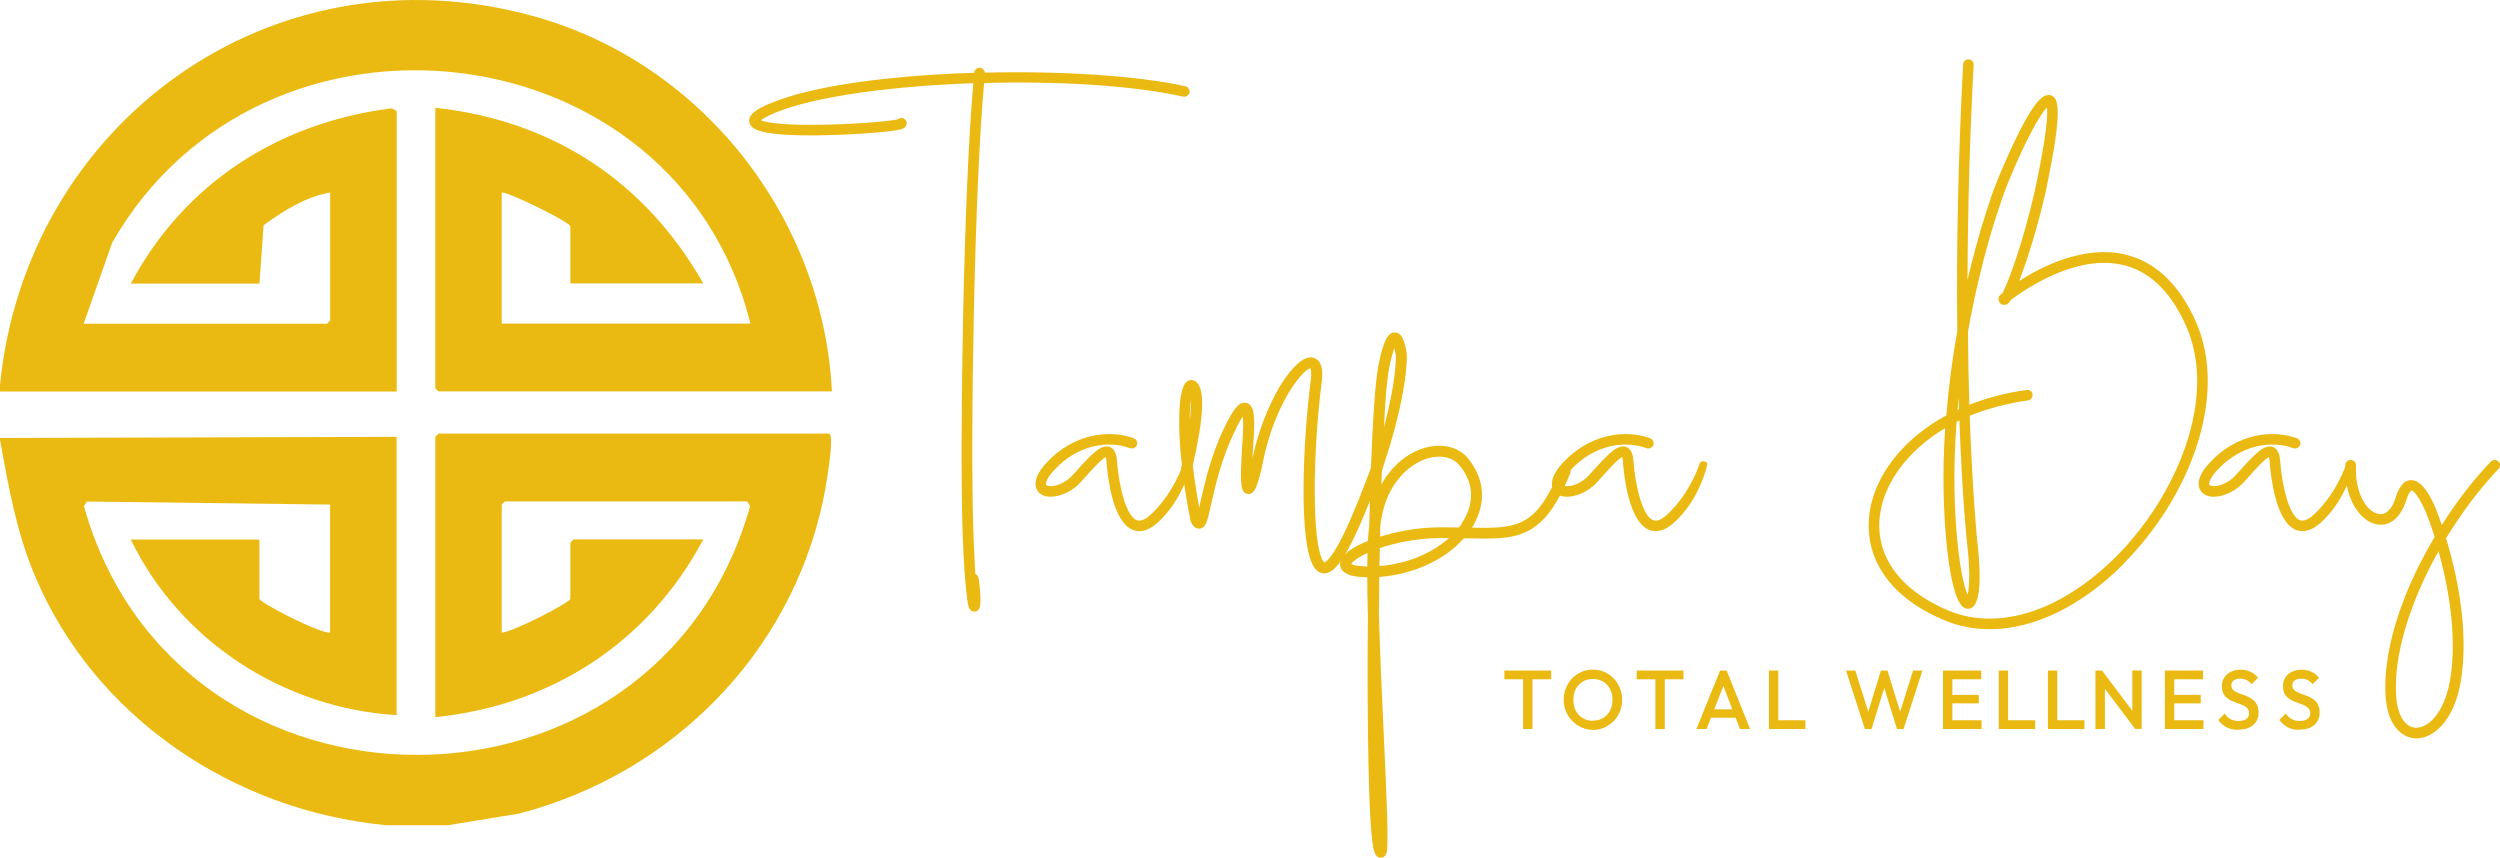 <?xml version="1.0" encoding="UTF-8"?><svg id="Layer_2" xmlns="http://www.w3.org/2000/svg" xmlns:xlink="http://www.w3.org/1999/xlink" viewBox="0 0 274 94"><defs><style>.cls-1{fill:none;}.cls-2{clip-path:url(#clippath);}.cls-3{fill:#ebba12;}</style><clipPath id="clippath"><rect class="cls-1" width="274" height="94"/></clipPath></defs><g id="Layer_1-2"><g class="cls-2"><g><path class="cls-3" d="M0,48l43.47-.12v30.5c-12.49-.76-23.77-8.18-29.14-19.25h14.1v6.49c0,.43,6.69,3.86,7.75,3.71v-14.03l-26.66-.33-.32,.51c10.21,36.39,62.82,36.3,73.01,0l-.32-.53h-26.55l-.35,.35v14.03c1.03,.03,7.52-3.29,7.52-3.71v-6.15l.35-.35h14.22c-5.91,11.17-16.57,18.19-29.37,19.48v-30.73l.35-.35h42.77c.79,0-.5,6.8-.65,7.48-3.65,16.75-16.58,29.82-33.3,34.17l-7.77,1.27h-6.81c-16.77-1.61-31.95-11.85-38.47-27.32C1.78,58.26,.95,53.39,0,48.23v-.23Z"/><path class="cls-3" d="M0,42.2C2.84,13.57,29.62-6.08,58.29,1.72c18.66,5.07,31.94,22.17,32.89,41.18H48.06l-.35-.35V11.81c12.94,1.41,23.04,8.13,29.37,19.25h-14.57v-6.26c0-.42-6.51-3.66-7.52-3.71v14.38h27.26C74.13,2.89,28.77-2.25,12.29,26.61l-3.12,8.87h26.67l.35-.35v-14.03c-2.7,.46-5.13,2.01-7.3,3.58l-.45,6.4H14.34c5.83-10.97,16.18-17.65,28.6-19.21l.54,.31v30.73H0c.02-.23-.02-.47,0-.7H0Z"/><path class="cls-3" d="M130.38,10.15c-.09,.31-.4,.5-.71,.44-5.6-1.25-13.8-1.71-21.81-1.49-1.07,11.52-1.53,38.9-1.18,49.12,.07,1.82,.13,3.4,.22,4.69,.2,.09,.33,.26,.36,.46,.44,3.16,.06,3.42-.11,3.55-.09,.06-.22,.11-.36,.11-.09,0-.18-.02-.27-.06-.29-.15-.44-.31-.64-2.37-.11-1.07-.27-3.03-.38-6.34-.33-10.22,.11-37.49,1.18-49.14-8.91,.31-17.45,1.45-21.76,3.25-.93,.4-1.36,.68-1.53,.81,.6,.26,2.62,.61,7.34,.48,3.73-.09,7-.4,7.67-.59,.07-.04,.13-.09,.22-.11,.29-.11,.62,.06,.73,.37,.07,.2,.04,.61-.49,.81-.82,.28-4.85,.61-8.45,.68-.53,.02-1.04,.02-1.56,.02-6.16,0-6.51-.88-6.67-1.29-.4-.97,.93-1.69,2.29-2.24,4.67-1.97,13.38-3.05,22.29-3.33,.02,0,.02-.02,.02-.02,0-.15,.09-.31,.2-.4,.13-.09,.29-.13,.44-.13,.16,.02,.29,.11,.38,.22,.09,.09,.13,.2,.13,.31,8.34-.2,16.69,.33,21.99,1.49,.31,.09,.51,.4,.44,.7h0Z"/><path class="cls-3" d="M130.51,50.93c-.02,.15-.82,3.8-3.62,6.34-.71,.64-1.38,.94-2.02,.94-.24,0-.49-.04-.71-.13-2.25-.88-2.78-5.97-2.89-7.5-.02-.26-.04-.4-.09-.48-.47,.2-1.73,1.62-2.51,2.5l-.2,.22c-1.18,1.29-2.78,1.78-3.78,1.58-.58-.11-.98-.46-1.13-.92-.24-.75,.13-1.67,1.11-2.74,2.98-3.25,6.96-3.69,9.6-2.7,.29,.11,.44,.44,.33,.75-.11,.28-.47,.44-.76,.33-2.27-.86-5.71-.44-8.31,2.41-.82,.88-.93,1.4-.87,1.58,.02,.09,.15,.13,.27,.15,.64,.13,1.82-.28,2.65-1.21l.2-.22c1.87-2.08,2.89-3.16,3.82-2.85,.73,.24,.8,1.21,.82,1.51,.22,2.9,1.02,6.08,2.16,6.52,.4,.15,.91-.04,1.51-.59,2.53-2.3,3.58-5.57,3.6-5.6,.07-.31,.33-.28,.49-.24,.16,0,.36,.09,.33,.35h0Z"/><path class="cls-3" d="M143.98,62.1c-1.67-2.63-1.18-13.71-.33-20.36,.13-.94,0-1.29-.04-1.38-.29,.04-1.22,.77-2.4,2.74-.73,1.23-2.07,3.86-2.8,7.59-.18,.9-.38,1.65-.56,2.22-.18,.5-.42,1.29-1.09,1.23-.67-.09-.71-.92-.73-1.4-.04-.64-.02-1.56,.05-2.79,.02-.24,.04-.5,.04-.79,.07-.92,.2-2.63,.09-3.51-.2,.28-.51,.79-.93,1.71-1.42,2.94-2.09,5.92-2.53,7.88-.42,1.91-.58,2.61-1.27,2.7-.58,.04-.87-.55-.96-.75l-.02-.06-.02-.06c-.4-2-.67-3.77-.87-5.29-.13-.13-.22-.35-.15-.57,.02-.09,.04-.2,.07-.28-.22-1.91-.29-3.4-.29-4.48-.04-4.28,.76-4.63,1.07-4.76l.04-.02h.04c.27-.06,.56,.02,.78,.24,.91,.88,.76,3.93-.44,9.08,.15,1.34,.38,2.87,.71,4.65,.04-.22,.09-.44,.13-.66,.47-2,1.13-5.05,2.62-8.12,1.04-2.17,1.69-2.9,2.42-2.7,.96,.24,.96,1.73,.71,5.09-.02,.28-.02,.55-.04,.77,0,.09,0,.18-.02,.26,.6-2.87,1.67-5.66,2.98-7.88,.78-1.29,2.29-3.42,3.6-3.22,.62,.11,1.29,.66,1.02,2.7-.98,7.61-1.11,17.59,.15,19.61,.07,.09,.11,.13,.13,.15,.09-.02,.76-.24,2.24-3.33,1-2.11,2.04-4.8,2.93-7.17,.11-.31,.47-.46,.78-.35,.31,.11,.47,.46,.36,.77-3.09,8.16-4.71,11.12-6.2,11.28h-.13c-.29,0-.76-.11-1.13-.72h0Zm-13.58-15.99c.13-1.03,.15-1.75,.13-2.26-.07,.53-.13,1.25-.13,2.26Z"/><path class="cls-3" d="M150.61,93.32c-.67-2.04-.78-15.18-.69-25.8v-.18c-.04-1.47-.07-2.83-.07-4.08-.18,0-.36,0-.53-.02-.73-.02-1.27-.13-1.67-.33-.69-.33-.78-.81-.78-1.1,.04-1.1,1.73-2,3.05-2.52,.04-.68,.09-1.25,.15-1.67,.04-1.95,.11-3.86,.18-5.7-.07-.11-.07-.26-.02-.42,0-.02,.02-.06,.02-.09,.2-5.35,.49-9.79,.85-11.5,.55-2.63,1.02-3.49,1.8-3.47,.24,.02,1,.04,1.29,2.44v.04c0,.15,.18,4.08-2.74,12.68-.02,.5-.02,1.01-.04,1.51,.24-.46,.51-.88,.82-1.27,1.04-1.34,2.42-2.33,3.87-2.74,1.93-.57,3.76-.13,4.8,1.14,1.73,2.13,2,4.61,.76,7-.09,.2-.2,.4-.33,.59,5.05,.11,7.05-.09,9.65-6.36,.13-.31,.49-.46,.8-.33,.29,.13,.44,.46,.31,.77-1.44,3.51-2.85,5.4-4.69,6.32-1.8,.9-3.89,.83-6.78,.77h-.18c-2.09,2.37-5.58,3.97-9.27,4.23,0,1.34-.02,2.7-.04,4.04,.11,4.15,.33,8.93,.53,13.21,.15,3.47,.31,6.71,.38,9.06,.02,1.25,.04,2.17,.02,2.81-.02,.9-.02,1.53-.62,1.65h-.13c-.24,0-.53-.13-.69-.68h0Zm-1.22-31.26c.15,.02,.31,.02,.47,.02,0-.53,0-1.01,.02-1.47-1.13,.5-1.67,.99-1.78,1.21,.11,.06,.42,.2,1.29,.24Zm1.8-.02c2.93-.22,5.71-1.36,7.62-3.07h-.73c-3.07-.02-5.54,.66-6.85,1.1-.02,.66-.02,1.32-.04,1.97Zm.07-3.22c1.47-.46,3.84-1.03,6.73-1.03h.09c.64,0,1.25,.02,1.82,.02,.27-.35,.49-.72,.69-1.1,.71-1.38,1.2-3.49-.62-5.7-.73-.9-2.07-1.19-3.51-.77-2.11,.64-4.74,2.96-5.18,7.46,0,.37-.02,.75-.02,1.12h0Zm1.02-18.65c-.24,1.1-.45,3.49-.6,6.65,1.36-5.07,1.31-7.57,1.31-7.81-.04-.28-.11-.59-.18-.86-.13,.37-.31,.99-.53,2.02Z"/><path class="cls-3" d="M187.11,50.93c-.02,.15-.82,3.8-3.62,6.34-.71,.64-1.38,.94-2.02,.94-.24,0-.49-.04-.71-.13-2.25-.88-2.78-5.97-2.89-7.5-.02-.26-.04-.4-.09-.48-.47,.2-1.73,1.62-2.51,2.5l-.2,.22c-1.18,1.29-2.78,1.78-3.78,1.58-.58-.11-.98-.46-1.13-.92-.24-.75,.13-1.67,1.11-2.74,2.98-3.25,6.96-3.69,9.6-2.7,.29,.11,.45,.44,.33,.75-.11,.28-.47,.44-.76,.33-2.27-.86-5.71-.44-8.31,2.41-.82,.88-.93,1.4-.87,1.58,.02,.09,.15,.13,.27,.15,.64,.13,1.82-.28,2.65-1.21l.2-.22c1.87-2.08,2.89-3.16,3.82-2.85,.73,.24,.8,1.21,.82,1.51,.22,2.9,1.02,6.08,2.16,6.52,.4,.15,.91-.04,1.51-.59,2.53-2.3,3.58-5.57,3.6-5.6,.07-.31,.33-.28,.49-.24,.15,0,.36,.09,.33,.35h0Z"/><path class="cls-3" d="M232.77,61.79c-4.62,4.63-9.83,7.17-14.69,7.17-1.78,0-3.47-.33-5.05-1.01-5.85-2.46-8.8-6.73-8.13-11.72,.42-3.09,2.29-6.14,5.24-8.58,.96-.79,2.02-1.49,3.18-2.13,.24-3.01,.64-6.12,1.2-9.26-.11-9.43,.11-19.26,.64-29.2,0-.15,.07-.31,.18-.42,.13-.09,.27-.15,.42-.13,.33,0,.58,.28,.55,.59-.42,7.96-.64,15.88-.67,23.58,1.2-5.09,2.35-8.36,2.42-8.56,.31-1.12,1.47-3.99,2.76-6.67,.69-1.47,1.33-2.61,1.87-3.44,.82-1.25,1.42-1.71,2.02-1.58,.87,.22,1.49,1.19-.53,10.71-.93,4.01-1.93,7.07-2.45,8.51-.15,.42-.29,.79-.42,1.14,2.53-1.62,7.09-3.91,11.51-2.92,3.31,.75,5.94,3.18,7.78,7.24,1.78,3.91,1.82,8.69,.15,13.8-1.51,4.63-4.36,9.19-8,12.86h0Zm-19.56-14.88c-4,2.37-6.67,5.9-7.16,9.48-.6,4.43,2.11,8.25,7.45,10.51,1.44,.61,2.98,.9,4.58,.9,4.49,0,9.42-2.37,13.87-6.82,6.51-6.54,11.23-17.35,7.6-25.36-1.69-3.73-4.02-5.95-6.96-6.6-5.09-1.14-10.6,2.66-12.21,3.86-.31,.53-.53,.55-.76,.53-.27,0-.55-.2-.58-.61-.02-.18,.04-.37,.2-.48,.02-.02,.11-.09,.24-.2,.6-1.14,2.2-5.33,3.53-11.19,1.38-6.38,1.42-8.47,1.34-9.15-.36,.37-1.18,1.45-2.62,4.5-1.22,2.57-2.27,5.22-2.53,6.21-.02,.02-.02,.04-.02,.04-.02,.06-2.04,5.64-3.49,13.84,.02,2.72,.07,5.4,.15,7.99,1.96-.77,4.07-1.32,6.29-1.62,.15-.02,.31,.02,.42,.11,.13,.09,.2,.22,.22,.37,.04,.33-.18,.61-.49,.66-2.29,.33-4.45,.9-6.4,1.69,.31,8.67,.82,13.62,.82,13.67,.18,1.49,.71,6.43-.51,7.31-.24,.2-.55,.22-.82,.11-.87-.37-1.53-2.59-1.98-6.6-.42-4.13-.51-8.53-.2-13.12h0Zm2.36,12.44s-.51-4.74-.82-13.27c-.11,.04-.2,.11-.31,.15-.36,4.78-.31,9.39,.15,13.69,.36,3.27,.8,4.69,1.07,5.26,.18-.81,.29-2.68-.09-5.84Zm-.87-14.52c0-.4-.02-.81-.02-1.23-.07,.44-.09,.88-.13,1.32,.04-.02,.11-.04,.15-.09h0Z"/><path class="cls-3" d="M257.99,50.93c-.02,.15-.82,3.8-3.62,6.34-.71,.64-1.38,.94-2.02,.94-.24,0-.49-.04-.71-.13-2.24-.88-2.78-5.97-2.89-7.5-.02-.26-.04-.4-.09-.48-.47,.2-1.73,1.62-2.51,2.5l-.2,.22c-1.18,1.29-2.78,1.78-3.78,1.58-.58-.11-.98-.46-1.13-.92-.24-.75,.13-1.67,1.11-2.74,2.98-3.25,6.96-3.69,9.6-2.7,.29,.11,.45,.44,.33,.75-.11,.28-.47,.44-.76,.33-2.27-.86-5.71-.44-8.31,2.41-.82,.88-.93,1.4-.87,1.58,.02,.09,.15,.13,.27,.15,.64,.13,1.82-.28,2.65-1.21l.2-.22c1.87-2.08,2.89-3.16,3.82-2.85,.73,.24,.8,1.21,.82,1.51,.22,2.9,1.02,6.08,2.16,6.52,.4,.15,.91-.04,1.51-.59,2.53-2.3,3.58-5.57,3.6-5.6,.07-.31,.33-.28,.49-.24,.16,0,.36,.09,.33,.35h0Z"/><path class="cls-3" d="M257.04,50.96c.02-.33,.31-.57,.62-.55,.33,.02,.58,.28,.56,.59-.15,3.01,1.16,5.11,2.47,5.33,.78,.15,1.47-.5,1.87-1.78,.15-.48,.6-1.93,1.71-1.93h.02c1.47,0,2.6,2.83,3.02,4.04,.02,.06,.13,.37,.31,.88,1.67-2.63,3.51-5.02,5.38-6.95,.11-.11,.24-.18,.4-.18s.31,.04,.42,.15c.11,.11,.18,.24,.18,.4s-.04,.31-.15,.42c-2.02,2.11-4,4.74-5.76,7.61,1.05,3.44,2.62,10.03,1.58,15.88-.76,4.17-2.98,6.06-4.82,6.06h-.15c-1.42-.09-3.02-1.34-3.24-4.59-.31-4.87,1.64-10.14,3.33-13.69,.62-1.27,1.29-2.54,2.05-3.8-.36-1.1-.6-1.78-.62-1.8-.62-1.82-1.56-3.29-1.91-3.29,0,0-.29,.11-.6,1.12-.6,1.87-1.8,2.85-3.22,2.59-1.82-.33-3.62-2.85-3.42-6.52h0Zm11.47,23.69c.91-5.09-.33-10.99-1.25-14.24-3.24,5.79-4.93,11.56-4.64,15.86,.13,2.08,.95,3.42,2.13,3.49,1.4,.06,3.13-1.65,3.76-5.11h0Z"/><path class="cls-3" d="M164.88,74.45v-.96h5.13v.96h-5.13Zm2.05,5.45v-6.23h1.03v6.23h-1.03Z"/><path class="cls-3" d="M174.61,79.99c-.45,0-.87-.09-1.26-.26-.39-.17-.73-.41-1.03-.71-.29-.3-.52-.65-.69-1.05-.17-.4-.25-.83-.25-1.29s.08-.89,.25-1.28c.16-.4,.39-.75,.68-1.05,.29-.3,.63-.54,1.02-.71,.39-.17,.8-.25,1.25-.25s.87,.08,1.25,.25c.39,.17,.73,.4,1.02,.71,.29,.3,.52,.65,.69,1.05,.17,.4,.25,.83,.25,1.29s-.08,.89-.25,1.29c-.16,.4-.39,.75-.68,1.05-.29,.3-.63,.53-1.02,.71-.39,.17-.8,.26-1.24,.26h0Zm-.02-1.01c.43,0,.8-.1,1.12-.29,.32-.19,.57-.47,.75-.81,.18-.35,.27-.74,.27-1.19,0-.34-.05-.64-.16-.92-.1-.28-.25-.52-.44-.72-.19-.2-.42-.36-.68-.47-.26-.11-.55-.16-.87-.16-.42,0-.79,.1-1.11,.29s-.57,.46-.76,.8c-.18,.34-.27,.74-.27,1.19,0,.34,.05,.65,.16,.93,.1,.28,.25,.53,.44,.73,.19,.2,.42,.36,.68,.47s.55,.17,.86,.17h0Z"/><path class="cls-3" d="M179.38,74.45v-.96h5.13v.96h-5.13Zm2.05,5.45v-6.23h1.03v6.23h-1.03Z"/><path class="cls-3" d="M185.93,79.9l2.59-6.41h.72l2.57,6.41h-1.11l-2.01-5.2h.38l-2.03,5.2h-1.1Zm1.28-1.24v-.92h3.33v.92h-3.33Z"/><path class="cls-3" d="M193.87,79.9v-6.41h1.03v6.41h-1.03Zm.71,0v-.96h3.29v.96h-3.29Z"/><path class="cls-3" d="M204.39,79.9l-2.07-6.41h1.02l1.56,4.94h-.27l1.52-4.94h.72l1.52,4.94h-.27l1.56-4.94h1.02l-2.07,6.41h-.72l-1.53-4.93h.27l-1.53,4.93h-.72Z"/><path class="cls-3" d="M212.95,79.9v-6.41h1.03v6.41h-1.03Zm.71-5.45v-.96h3.48v.96h-3.48Zm0,2.64v-.93h3.22v.93h-3.22Zm0,2.81v-.96h3.52v.96h-3.52Z"/><path class="cls-3" d="M219.06,79.9v-6.41h1.03v6.41h-1.03Zm.71,0v-.96h3.29v.96h-3.29Z"/><path class="cls-3" d="M224.45,79.9v-6.41h1.03v6.41h-1.03Zm.71,0v-.96h3.29v.96h-3.29Z"/><path class="cls-3" d="M229.66,79.9v-6.41h.72l.32,1.21v5.2h-1.04Zm4.36,0l-3.77-5.01,.13-1.4,3.77,5.01-.13,1.4Zm0,0l-.32-1.13v-5.29h1.03v6.41h-.72Z"/><path class="cls-3" d="M237.27,79.9v-6.41h1.03v6.41h-1.03Zm.71-5.45v-.96h3.48v.96h-3.48Zm0,2.64v-.93h3.22v.93h-3.22Zm0,2.81v-.96h3.52v.96h-3.52Z"/><path class="cls-3" d="M245.32,79.99c-.5,0-.92-.09-1.27-.27-.35-.18-.66-.45-.93-.81l.7-.71c.17,.26,.38,.46,.62,.6,.24,.14,.55,.22,.92,.22,.35,0,.62-.07,.83-.22,.21-.15,.31-.35,.31-.61,0-.21-.05-.39-.16-.52-.11-.13-.25-.25-.43-.33-.18-.09-.37-.17-.58-.24-.21-.07-.43-.15-.64-.24-.21-.09-.41-.2-.58-.33-.18-.13-.32-.31-.43-.52-.11-.21-.16-.48-.16-.82,0-.38,.09-.7,.28-.97,.18-.27,.43-.47,.74-.61,.31-.14,.66-.21,1.04-.21,.41,0,.78,.08,1.11,.25,.33,.16,.59,.38,.79,.63l-.7,.71c-.18-.21-.37-.36-.56-.46-.2-.1-.42-.15-.67-.15-.31,0-.56,.06-.73,.19-.18,.13-.26,.31-.26,.54,0,.19,.05,.35,.16,.47,.11,.12,.25,.22,.43,.3,.18,.08,.37,.16,.58,.23,.21,.07,.43,.16,.64,.25,.21,.09,.41,.21,.58,.35,.18,.14,.32,.33,.43,.55,.11,.23,.16,.51,.16,.85,0,.57-.2,1.03-.6,1.36-.4,.34-.94,.5-1.61,.5h0Z"/><path class="cls-3" d="M252.02,79.99c-.5,0-.92-.09-1.27-.27-.35-.18-.66-.45-.93-.81l.7-.71c.17,.26,.38,.46,.62,.6,.24,.14,.55,.22,.92,.22,.35,0,.62-.07,.83-.22,.21-.15,.31-.35,.31-.61,0-.21-.05-.39-.16-.52-.11-.13-.25-.25-.43-.33-.18-.09-.37-.17-.58-.24-.21-.07-.43-.15-.64-.24-.21-.09-.41-.2-.58-.33-.18-.13-.32-.31-.43-.52-.11-.21-.16-.48-.16-.82,0-.38,.09-.7,.27-.97,.18-.27,.43-.47,.74-.61,.31-.14,.66-.21,1.04-.21,.41,0,.78,.08,1.11,.25,.33,.16,.59,.38,.79,.63l-.7,.71c-.18-.21-.37-.36-.56-.46-.2-.1-.42-.15-.67-.15-.31,0-.56,.06-.73,.19-.18,.13-.27,.31-.27,.54,0,.19,.05,.35,.16,.47,.11,.12,.25,.22,.43,.3,.18,.08,.37,.16,.59,.23,.21,.07,.43,.16,.64,.25,.21,.09,.41,.21,.58,.35,.18,.14,.32,.33,.43,.55,.11,.23,.16,.51,.16,.85,0,.57-.2,1.03-.6,1.36-.4,.34-.94,.5-1.61,.5h0Z"/></g></g></g></svg>